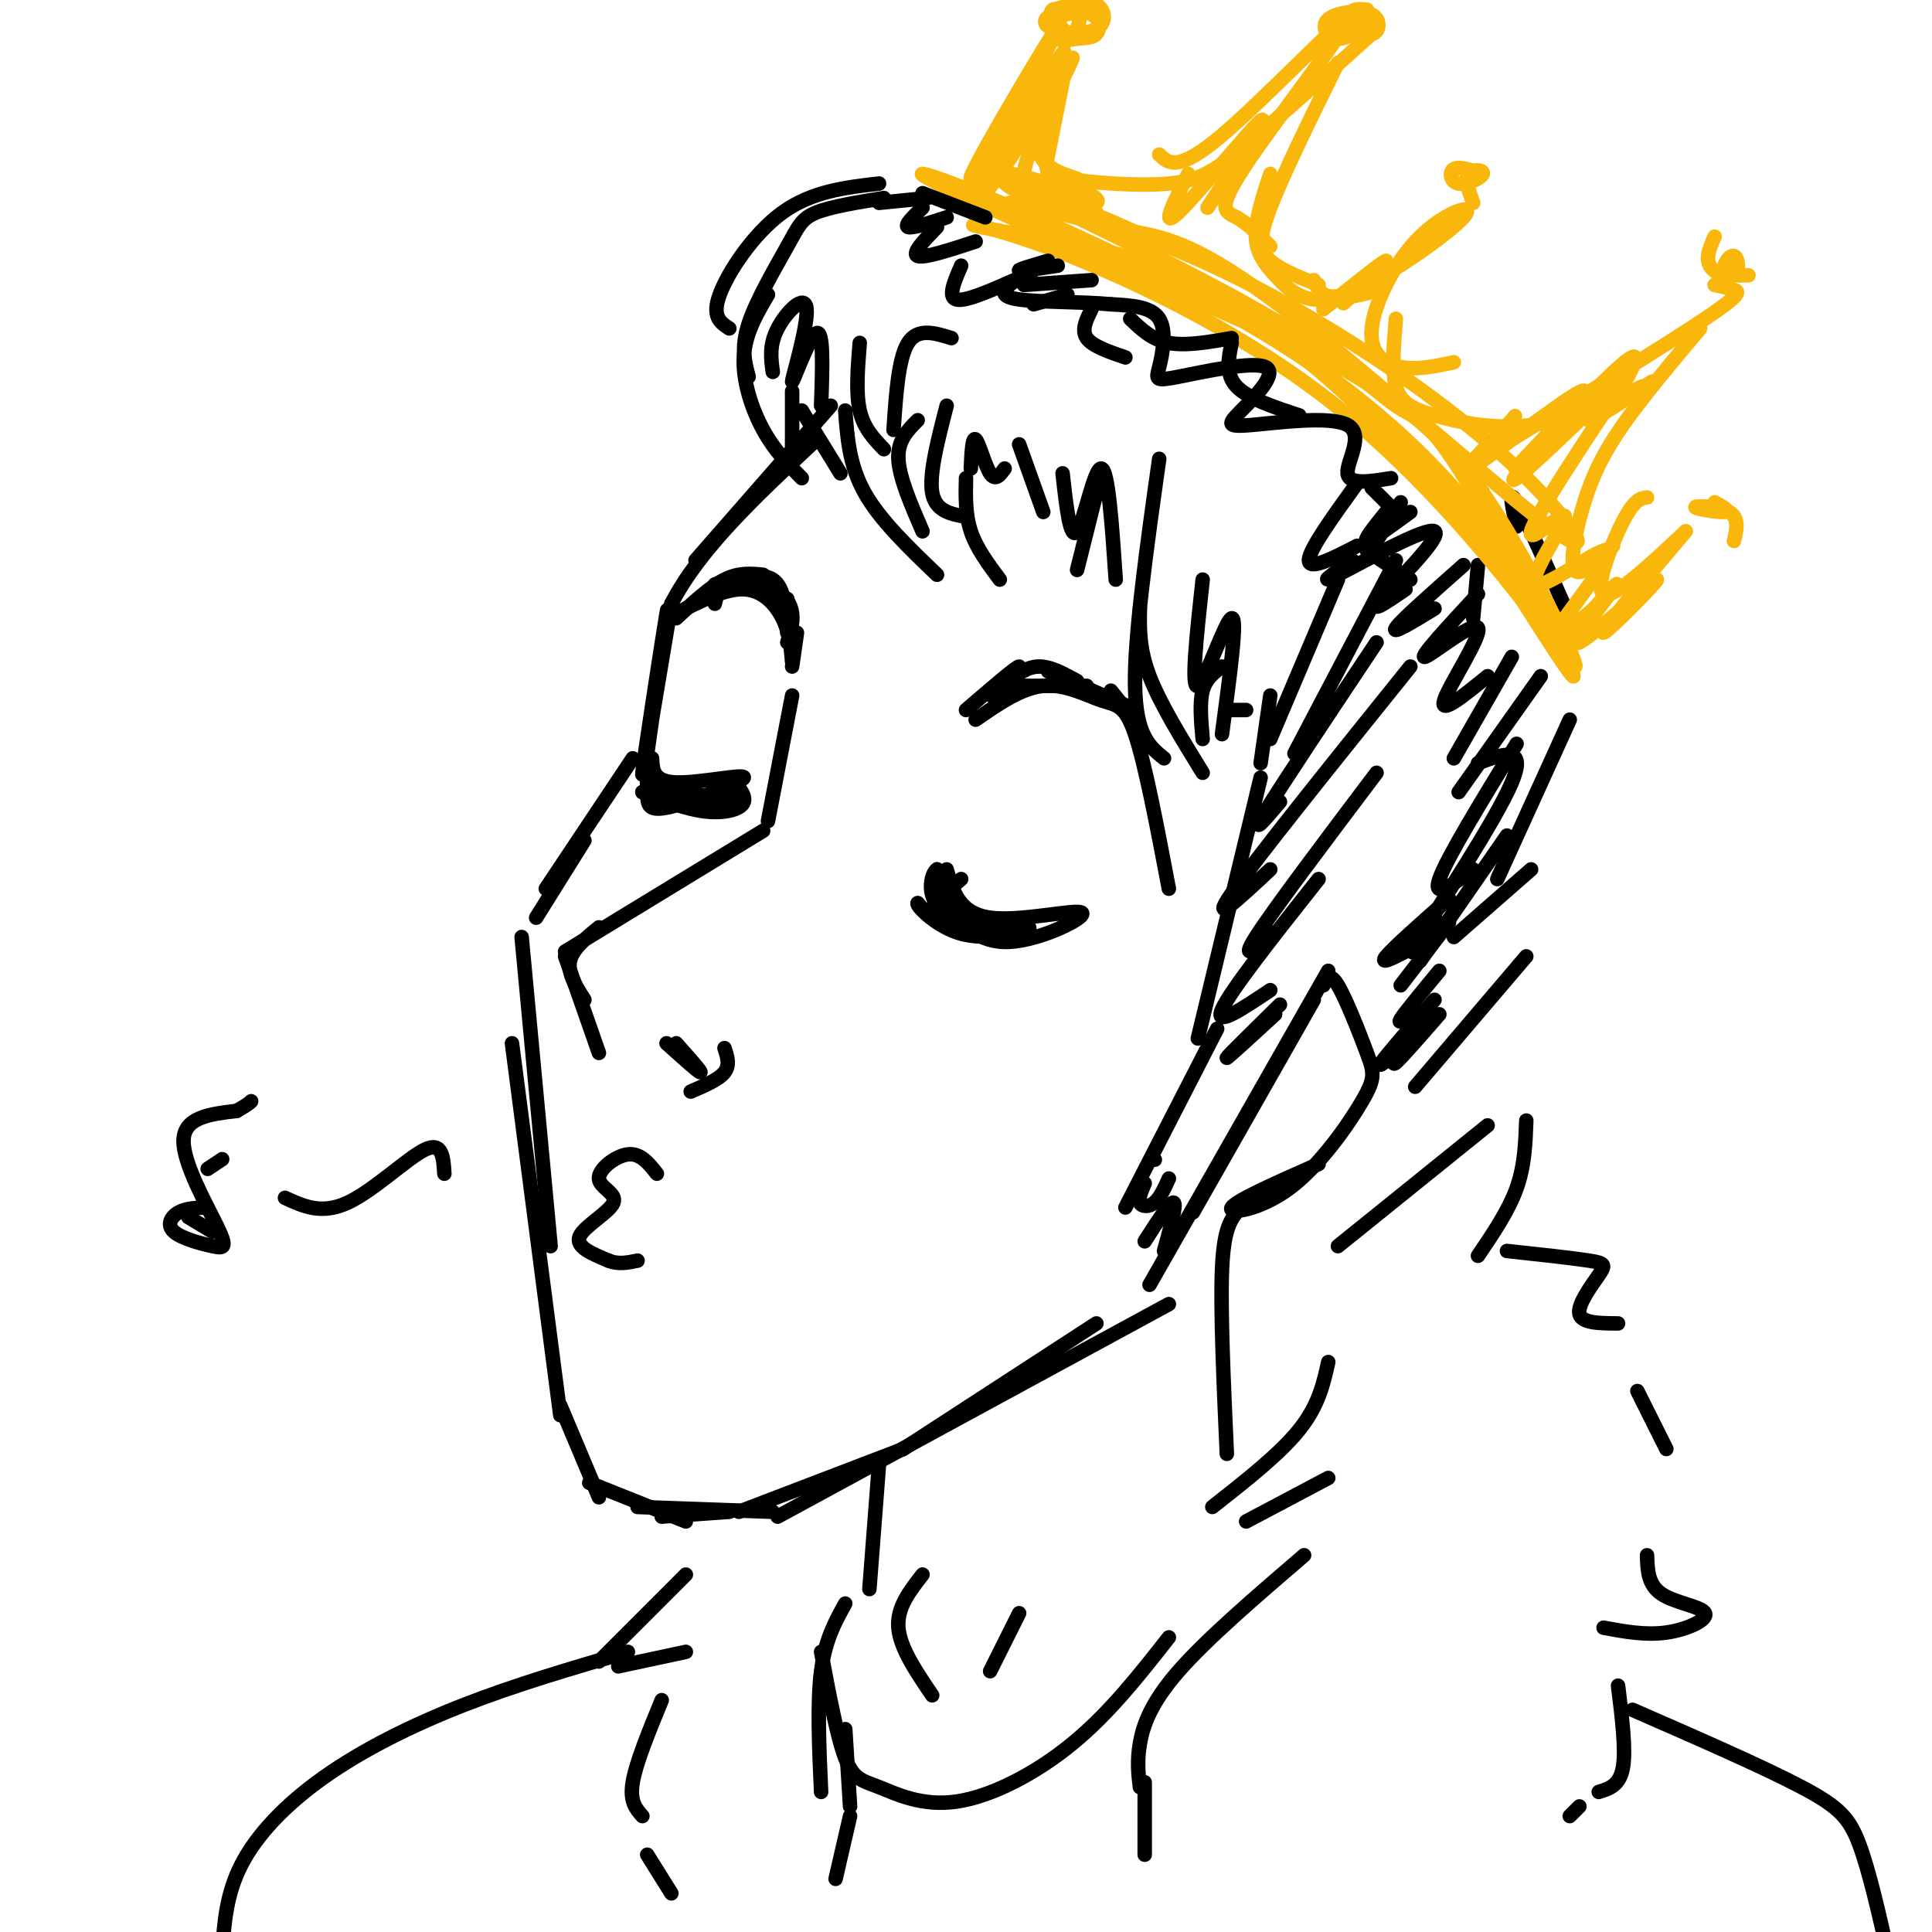 <svg viewBox='0 0 400 400' version='1.1' xmlns='http://www.w3.org/2000/svg' xmlns:xlink='http://www.w3.org/1999/xlink'><g fill='none' stroke='rgb(0,0,0)' stroke-width='3' stroke-linecap='round' stroke-linejoin='round'><path d='M134,156c2.378,-16.689 4.756,-33.378 4,-29c-0.756,4.378 -4.644,29.822 -5,33c-0.356,3.178 2.822,-15.911 6,-35'/><path d='M139,125c5.833,-11.333 17.417,-22.167 29,-33'/><path d='M144,116c0.000,0.000 28.000,-32.000 28,-32'/><path d='M131,157c0.000,0.000 -18.000,27.000 -18,27'/><path d='M121,174c0.000,0.000 -10.000,16.000 -10,16'/><path d='M108,194c0.000,0.000 6.000,64.000 6,64'/><path d='M106,216c0.000,0.000 10.000,77.000 10,77'/><path d='M116,291c0.000,0.000 8.000,19.000 8,19'/><path d='M122,307c0.000,0.000 20.000,8.000 20,8'/><path d='M137,314c0.000,0.000 14.000,-1.000 14,-1'/><path d='M132,312c0.000,0.000 28.000,1.000 28,1'/><path d='M153,313c0.000,0.000 34.000,-13.000 34,-13'/><path d='M161,314c0.000,0.000 81.000,-44.000 81,-44'/><path d='M187,300c0.000,0.000 40.000,-26.000 40,-26'/><path d='M238,266c0.000,0.000 37.000,-65.000 37,-65'/><path d='M247,251c0.000,0.000 25.000,-44.000 25,-44'/><path d='M274,204c0.647,-1.416 1.293,-2.832 3,0c1.707,2.832 4.474,9.911 6,14c1.526,4.089 1.811,5.189 -1,10c-2.811,4.811 -8.718,13.334 -15,18c-6.282,4.666 -12.938,5.476 -12,4c0.938,-1.476 9.469,-5.238 18,-9'/><path d='M135,157c0.113,2.415 0.226,4.831 5,5c4.774,0.169 14.210,-1.908 14,-1c-0.210,0.908 -10.067,4.800 -15,6c-4.933,1.200 -4.944,-0.292 -5,-3c-0.056,-2.708 -0.159,-6.631 0,-7c0.159,-0.369 0.579,2.815 1,6'/><path d='M135,163c3.774,1.616 12.707,2.657 16,2c3.293,-0.657 0.944,-3.011 1,-3c0.056,0.011 2.515,2.388 2,4c-0.515,1.612 -4.004,2.461 -8,2c-3.996,-0.461 -8.498,-2.230 -13,-4'/><path d='M133,164c0.500,-0.500 8.250,0.250 16,1'/><path d='M196,180c1.289,4.565 2.577,9.129 9,10c6.423,0.871 17.979,-1.952 19,-1c1.021,0.952 -8.494,5.679 -15,6c-6.506,0.321 -10.002,-3.766 -12,-7c-1.998,-3.234 -2.499,-5.617 -3,-8'/><path d='M194,180c-1.217,0.654 -2.759,6.289 2,9c4.759,2.711 15.820,2.499 17,3c1.180,0.501 -7.520,1.715 -13,1c-5.480,-0.715 -7.740,-3.357 -10,-6'/><path d='M190,187c-0.444,0.400 3.444,4.400 8,6c4.556,1.600 9.778,0.800 15,0'/><path d='M213,192c-6.178,-0.222 -12.356,-0.444 -16,-1c-3.644,-0.556 -4.756,-1.444 -4,-3c0.756,-1.556 3.378,-3.778 6,-6'/><path d='M136,243c-1.700,-2.153 -3.400,-4.306 -6,-4c-2.600,0.306 -6.099,3.072 -6,5c0.099,1.928 3.796,3.019 3,5c-0.796,1.981 -6.085,4.852 -7,7c-0.915,2.148 2.542,3.574 6,5'/><path d='M126,261c2.000,0.833 4.000,0.417 6,0'/><path d='M202,149c4.726,-3.280 9.452,-6.560 14,-7c4.548,-0.440 8.917,1.958 12,3c3.083,1.042 4.881,0.726 7,7c2.119,6.274 4.560,19.137 7,32'/><path d='M200,147c5.267,-4.533 10.533,-9.067 11,-9c0.467,0.067 -3.867,4.733 -5,6c-1.133,1.267 0.933,-0.867 3,-3'/><path d='M209,141c1.444,-1.267 3.556,-2.933 6,-3c2.444,-0.067 5.222,1.467 8,3'/><path d='M209,142c0.000,0.000 16.000,0.000 16,0'/><path d='M217,139c0.000,0.000 16.000,7.000 16,7'/><path d='M230,143c0.000,0.000 4.000,5.000 4,5'/><path d='M140,127c5.067,-2.578 10.133,-5.156 14,-5c3.867,0.156 6.533,3.044 8,6c1.467,2.956 1.733,5.978 2,9'/><path d='M163,133c0.625,-2.024 1.250,-4.048 1,-6c-0.250,-1.952 -1.375,-3.833 -4,-5c-2.625,-1.167 -6.750,-1.619 -9,-1c-2.250,0.619 -2.625,2.310 -3,4'/><path d='M158,119c-2.500,-0.250 -5.000,-0.500 -8,1c-3.000,1.500 -6.500,4.750 -10,8'/><path d='M148,121c4.750,-1.333 9.500,-2.667 12,-1c2.500,1.667 2.750,6.333 3,11'/><path d='M163,124c0.000,0.000 1.000,10.000 1,10'/><path d='M165,131c0.000,0.000 -1.000,7.000 -1,7'/><path d='M164,144c0.000,0.000 -5.000,26.000 -5,26'/><path d='M158,172c0.000,0.000 -41.000,25.000 -41,25'/><path d='M124,192c-2.750,2.250 -5.500,4.500 -6,7c-0.500,2.500 1.250,5.250 3,8'/><path d='M117,198c0.000,0.000 7.000,20.000 7,20'/><path d='M138,216c3.333,3.000 6.667,6.000 7,6c0.333,0.000 -2.333,-3.000 -5,-6'/><path d='M143,226c2.917,-1.250 5.833,-2.500 7,-4c1.167,-1.500 0.583,-3.250 0,-5'/><path d='M92,243c-0.200,-3.356 -0.400,-6.711 -4,-5c-3.600,1.711 -10.600,8.489 -16,11c-5.400,2.511 -9.200,0.756 -13,-1'/><path d='M43,250c-2.208,0.057 -4.415,0.115 -6,1c-1.585,0.885 -2.546,2.599 -1,4c1.546,1.401 5.600,2.489 8,3c2.400,0.511 3.146,0.445 1,-4c-2.146,-4.445 -7.185,-13.270 -7,-18c0.185,-4.730 5.592,-5.365 11,-6'/><path d='M49,230c2.333,-1.333 2.667,-1.667 3,-2'/><path d='M43,242c0.000,0.000 3.000,-2.000 3,-2'/><path d='M39,252c0.000,0.000 5.000,3.000 5,3'/><path d='M159,61c-2.378,4.044 -4.756,8.089 -5,13c-0.244,4.911 1.644,10.689 4,15c2.356,4.311 5.178,7.156 8,10'/><path d='M164,94c0.000,0.000 0.000,-13.000 0,-13'/><path d='M166,85c0.000,0.000 8.000,13.000 8,13'/><path d='M175,85c0.417,5.667 0.833,11.333 4,17c3.167,5.667 9.083,11.333 15,17'/><path d='M191,110c-2.417,-5.583 -4.833,-11.167 -5,-15c-0.167,-3.833 1.917,-5.917 4,-8'/><path d='M200,99c-0.083,3.750 -0.167,7.500 1,11c1.167,3.500 3.583,6.750 6,10'/><path d='M223,118c0.000,0.000 5.000,-20.000 5,-20'/><path d='M236,126c-0.083,4.167 -0.167,8.333 2,14c2.167,5.667 6.583,12.833 11,20'/><path d='M249,153c-0.333,-3.750 -0.667,-7.500 0,-10c0.667,-2.500 2.333,-3.750 4,-5'/><path d='M255,147c0.000,0.000 3.000,0.000 3,0'/><path d='M263,144c0.000,0.000 -2.000,14.000 -2,14'/><path d='M261,161c0.000,0.000 -13.000,54.000 -13,54'/><path d='M252,213c0.000,0.000 -19.000,37.000 -19,37'/><path d='M239,240c0.000,0.000 0.100,0.100 0.1,0.1'/><path d='M237,245c-0.689,1.578 -1.378,3.156 -1,4c0.378,0.844 1.822,0.956 3,0c1.178,-0.956 2.089,-2.978 3,-5'/><path d='M237,257c2.667,-4.167 5.333,-8.333 6,-8c0.667,0.333 -0.667,5.167 -2,10'/><path d='M293,225c0.000,0.000 23.000,-27.000 23,-27'/><path d='M317,180c0.000,0.000 -16.000,14.000 -16,14'/><path d='M310,182c0.000,0.000 15.000,-33.000 15,-33'/><path d='M325,128c-4.583,-10.417 -9.167,-20.833 -11,-24c-1.833,-3.167 -0.917,0.917 0,5'/><path d='M305,128c0.000,0.000 1.000,-11.000 1,-11'/><path d='M307,106c0.000,0.000 0.000,-4.000 0,-4'/><path d='M182,303c0.000,0.000 -2.000,26.000 -2,26'/><path d='M256,251c-1.333,1.833 -2.667,3.667 -3,12c-0.333,8.333 0.333,23.167 1,38'/><path d='M277,258c0.000,0.000 31.000,-25.000 31,-25'/><path d='M316,232c-0.167,4.667 -0.333,9.333 -2,14c-1.667,4.667 -4.833,9.333 -8,14'/><path d='M312,259c6.792,0.732 13.583,1.464 17,2c3.417,0.536 3.458,0.875 2,3c-1.458,2.125 -4.417,6.036 -4,8c0.417,1.964 4.208,1.982 8,2'/><path d='M339,288c0.000,0.000 6.000,12.000 6,12'/><path d='M275,282c-1.000,4.500 -2.000,9.000 -6,14c-4.000,5.000 -11.000,10.500 -18,16'/><path d='M258,315c0.000,0.000 17.000,-9.000 17,-9'/><path d='M270,322c-10.089,8.667 -20.178,17.333 -26,24c-5.822,6.667 -7.378,11.333 -8,15c-0.622,3.667 -0.311,6.333 0,9'/><path d='M237,369c0.000,0.000 0.000,15.000 0,15'/><path d='M341,322c0.089,3.054 0.179,6.107 3,8c2.821,1.893 8.375,2.625 9,4c0.625,1.375 -3.679,3.393 -8,4c-4.321,0.607 -8.661,-0.196 -13,-1'/><path d='M335,349c0.833,6.667 1.667,13.333 1,17c-0.667,3.667 -2.833,4.333 -5,5'/><path d='M327,374c0.000,0.000 -2.000,2.000 -2,2'/><path d='M142,326c0.000,0.000 -18.000,18.000 -18,18'/><path d='M128,345c0.000,0.000 14.000,-3.000 14,-3'/><path d='M137,352c-2.667,6.500 -5.333,13.000 -6,17c-0.667,4.000 0.667,5.500 2,7'/><path d='M134,384c0.000,0.000 5.000,8.000 5,8'/><path d='M175,332c-2.083,3.750 -4.167,7.500 -5,14c-0.833,6.500 -0.417,15.750 0,25'/><path d='M175,358c0.000,0.000 1.000,16.000 1,16'/><path d='M176,376c0.000,0.000 -3.000,13.000 -3,13'/><path d='M130,342c-11.571,3.381 -23.143,6.762 -34,11c-10.857,4.238 -21.000,9.333 -29,15c-8.000,5.667 -13.857,11.905 -17,18c-3.143,6.095 -3.571,12.048 -4,18'/><path d='M338,354c13.578,5.933 27.156,11.867 35,16c7.844,4.133 9.956,6.467 12,12c2.044,5.533 4.022,14.267 6,23'/></g>
<g fill='none' stroke='rgb(249,183,11)' stroke-width='3' stroke-linecap='round' stroke-linejoin='round'><path d='M209,42c9.576,1.987 19.152,3.974 30,8c10.848,4.026 22.968,10.090 36,18c13.032,7.910 26.978,17.667 38,28c11.022,10.333 19.121,21.244 9,14c-10.121,-7.244 -38.463,-32.641 -56,-46c-17.537,-13.359 -24.268,-14.679 -31,-16'/><path d='M235,48c-13.336,-5.999 -31.177,-12.998 -26,-10c5.177,2.998 33.371,15.991 51,26c17.629,10.009 24.694,17.033 29,20c4.306,2.967 5.851,1.876 13,13c7.149,11.124 19.900,34.464 23,41c3.100,6.536 -3.450,-3.732 -10,-14'/><path d='M315,124c-7.869,-9.959 -22.542,-27.857 -41,-42c-18.458,-14.143 -40.701,-24.532 -55,-30c-14.299,-5.468 -20.655,-6.015 -16,-5c4.655,1.015 20.320,3.592 30,6c9.680,2.408 13.375,4.648 20,9c6.625,4.352 16.178,10.815 26,20c9.822,9.185 19.911,21.093 30,33'/><path d='M309,115c7.994,9.660 12.978,17.311 9,10c-3.978,-7.311 -16.917,-29.584 -47,-50c-30.083,-20.416 -77.309,-38.976 -80,-39c-2.691,-0.024 39.155,18.488 81,37'/><path d='M272,73c19.568,10.458 27.987,18.102 37,32c9.013,13.898 18.619,34.049 17,33c-1.619,-1.049 -14.463,-23.300 -28,-39c-13.537,-15.700 -27.769,-24.850 -42,-34'/><path d='M200,42c11.149,-17.018 22.298,-34.036 20,-31c-2.298,3.036 -18.042,26.125 -19,26c-0.958,-0.125 12.869,-23.464 17,-30c4.131,-6.536 -1.435,3.732 -7,14'/><path d='M211,21c-2.854,5.382 -6.489,11.837 -8,16c-1.511,4.163 -0.899,6.035 4,-1c4.899,-7.035 14.086,-22.979 15,-24c0.914,-1.021 -6.446,12.879 -9,20c-2.554,7.121 -0.301,7.463 2,8c2.301,0.537 4.651,1.268 7,2'/><path d='M218,15c-1.917,6.167 -3.833,12.333 -3,16c0.833,3.667 4.417,4.833 8,6'/><path d='M220,17c-1.171,5.831 -2.341,11.662 -3,15c-0.659,3.338 -0.805,4.183 4,5c4.805,0.817 14.563,1.604 21,1c6.437,-0.604 9.553,-2.601 16,-8c6.447,-5.399 16.223,-14.199 26,-23'/><path d='M240,32c1.941,1.858 3.882,3.716 13,-4c9.118,-7.716 25.413,-25.006 26,-24c0.587,1.006 -14.534,20.309 -21,30c-6.466,9.691 -4.276,9.769 -2,11c2.276,1.231 4.638,3.616 7,6'/><path d='M277,13c-5.689,11.556 -11.378,23.111 -14,30c-2.622,6.889 -2.178,9.111 0,11c2.178,1.889 6.089,3.444 10,5'/><path d='M263,36c-1.565,4.750 -3.131,9.500 -3,13c0.131,3.500 1.958,5.750 4,8c2.042,2.250 4.298,4.500 8,5c3.702,0.500 8.851,-0.750 14,-2'/><path d='M272,58c1.129,2.529 2.257,5.057 9,2c6.743,-3.057 19.100,-11.700 22,-15c2.900,-3.300 -3.656,-1.256 -9,4c-5.344,5.256 -9.477,13.723 -10,19c-0.523,5.277 2.565,7.365 6,8c3.435,0.635 7.218,-0.182 11,-1'/><path d='M289,66c-0.446,5.345 -0.893,10.690 0,14c0.893,3.310 3.125,4.583 8,6c4.875,1.417 12.393,2.976 20,2c7.607,-0.976 15.304,-4.488 23,-8'/><path d='M313,91c16.133,-9.911 32.267,-19.822 40,-25c7.733,-5.178 7.067,-5.622 6,-6c-1.067,-0.378 -2.533,-0.689 -4,-1'/><path d='M335,79c-3.583,4.000 -7.167,8.000 -6,8c1.167,0.000 7.083,-4.000 13,-8'/><path d='M352,68c-5.964,7.089 -11.929,14.179 -16,20c-4.071,5.821 -6.250,10.375 -8,16c-1.750,5.625 -3.071,12.321 -2,14c1.071,1.679 4.536,-1.661 8,-5'/><path d='M341,103c-1.289,0.156 -2.578,0.311 -5,5c-2.422,4.689 -5.978,13.911 -4,15c1.978,1.089 9.489,-5.956 17,-13'/><path d='M349,110c-8.978,10.609 -17.955,21.219 -17,21c0.955,-0.219 11.844,-11.265 11,-11c-0.844,0.265 -13.419,11.841 -16,13c-2.581,1.159 4.834,-8.097 7,-11c2.166,-2.903 -0.917,0.549 -4,4'/><path d='M330,126c-3.381,2.969 -9.833,8.390 -8,5c1.833,-3.390 11.953,-15.591 11,-17c-0.953,-1.409 -12.977,7.973 -15,7c-2.023,-0.973 5.955,-12.300 6,-14c0.045,-1.700 -7.844,6.229 -7,3c0.844,-3.229 10.422,-17.614 20,-32'/><path d='M337,78c3.285,-6.140 1.498,-5.489 -6,2c-7.498,7.489 -20.706,21.818 -17,19c3.706,-2.818 24.327,-22.783 24,-23c-0.327,-0.217 -21.603,19.313 -24,21c-2.397,1.687 14.085,-14.469 14,-16c-0.085,-1.531 -16.739,11.563 -22,15c-5.261,3.437 0.869,-2.781 7,-9'/><path d='M313,87c1.167,-1.500 0.583,-0.750 0,0'/><path d='M281,60c-2.022,1.956 -4.044,3.911 -2,2c2.044,-1.911 8.156,-7.689 8,-8c-0.156,-0.311 -6.578,4.844 -13,10'/><path d='M250,43c6.578,-9.889 13.156,-19.778 11,-18c-2.156,1.778 -13.044,15.222 -17,19c-3.956,3.778 -0.978,-2.111 2,-8'/><path d='M223,6c0.429,-1.260 0.857,-2.520 0,-3c-0.857,-0.480 -3.000,-0.182 -4,1c-1.000,1.182 -0.856,3.246 0,4c0.856,0.754 2.424,0.198 4,0c1.576,-0.198 3.158,-0.038 4,-1c0.842,-0.962 0.943,-3.048 -1,-4c-1.943,-0.952 -5.929,-0.772 -8,0c-2.071,0.772 -2.225,2.135 0,3c2.225,0.865 6.830,1.233 9,0c2.170,-1.233 1.906,-4.067 0,-5c-1.906,-0.933 -5.453,0.033 -9,1'/><path d='M218,2c-1.167,0.833 0.417,2.417 2,4'/><path d='M283,2c-1.647,-0.150 -3.293,-0.299 -3,1c0.293,1.299 2.526,4.047 4,4c1.474,-0.047 2.189,-2.889 0,-4c-2.189,-1.111 -7.282,-0.491 -9,1c-1.718,1.491 -0.062,3.855 2,4c2.062,0.145 4.531,-1.927 7,-4'/><path d='M307,36c-2.472,-0.813 -4.944,-1.627 -6,-1c-1.056,0.627 -0.695,2.694 1,3c1.695,0.306 4.726,-1.148 5,-2c0.274,-0.852 -2.207,-1.100 -3,0c-0.793,1.100 0.104,3.550 1,6'/><path d='M355,49c-0.965,2.166 -1.930,4.332 -1,6c0.930,1.668 3.754,2.839 5,2c1.246,-0.839 0.912,-3.687 0,-4c-0.912,-0.313 -2.404,1.911 -2,3c0.404,1.089 2.702,1.045 5,1'/><path d='M359,112c0.560,-2.381 1.119,-4.762 -1,-6c-2.119,-1.238 -6.917,-1.333 -7,-1c-0.083,0.333 4.548,1.095 6,1c1.452,-0.095 -0.274,-1.048 -2,-2'/><path d='M217,38c-4.589,-1.354 -9.178,-2.708 -10,-2c-0.822,0.708 2.122,3.477 7,5c4.878,1.523 11.689,1.800 13,1c1.311,-0.800 -2.878,-2.677 -6,-4c-3.122,-1.323 -5.178,-2.092 -4,-1c1.178,1.092 5.589,4.046 10,7'/></g>
<g fill='none' stroke='rgb(0,0,0)' stroke-width='3' stroke-linecap='round' stroke-linejoin='round'><path d='M151,68c-1.844,-1.200 -3.689,-2.400 -2,-7c1.689,-4.600 6.911,-12.600 13,-17c6.089,-4.400 13.044,-5.200 20,-6'/><path d='M183,41c-5.476,0.887 -10.952,1.774 -14,3c-3.048,1.226 -3.667,2.792 -6,7c-2.333,4.208 -6.381,11.060 -8,16c-1.619,4.940 -0.810,7.970 0,11'/><path d='M160,77c-0.386,-2.793 -0.772,-5.585 1,-9c1.772,-3.415 5.702,-7.451 6,-4c0.298,3.451 -3.035,14.391 -3,15c0.035,0.609 3.439,-9.112 5,-10c1.561,-0.888 1.281,7.056 1,15'/><path d='M178,71c-0.417,5.167 -0.833,10.333 0,14c0.833,3.667 2.917,5.833 5,8'/><path d='M185,89c0.500,-7.417 1.000,-14.833 3,-18c2.000,-3.167 5.500,-2.083 9,-1'/><path d='M196,84c-1.833,7.083 -3.667,14.167 -3,18c0.667,3.833 3.833,4.417 7,5'/><path d='M201,97c0.156,-3.333 0.311,-6.667 1,-6c0.689,0.667 1.911,5.333 3,7c1.089,1.667 2.044,0.333 3,-1'/><path d='M211,92c0.000,0.000 5.000,14.000 5,14'/><path d='M220,98c0.778,7.022 1.556,14.044 3,12c1.444,-2.044 3.556,-13.156 5,-13c1.444,0.156 2.222,11.578 3,23'/><path d='M240,95c-2.583,18.333 -5.167,36.667 -5,47c0.167,10.333 3.083,12.667 6,15'/><path d='M249,120c-1.244,11.378 -2.489,22.756 -1,22c1.489,-0.756 5.711,-13.644 7,-14c1.289,-0.356 -0.356,11.822 -2,24'/><path d='M277,120c0.000,0.000 -14.000,33.000 -14,33'/><path d='M289,116c0.000,0.000 -21.000,40.000 -21,40'/><path d='M285,133c-9.833,14.750 -19.667,29.500 -23,35c-3.333,5.500 -0.167,1.750 3,-2'/><path d='M292,138c-16.083,20.000 -32.167,40.000 -37,47c-4.833,7.000 1.583,1.000 8,-5'/><path d='M285,160c-10.750,14.250 -21.500,28.500 -25,34c-3.500,5.500 0.250,2.250 4,-1'/><path d='M273,182c-9.167,11.583 -18.333,23.167 -20,27c-1.667,3.833 4.167,-0.083 10,-4'/><path d='M265,208c-5.417,5.333 -10.833,10.667 -11,11c-0.167,0.333 4.917,-4.333 10,-9'/><path d='M300,186c-5.750,5.083 -11.500,10.167 -13,12c-1.500,1.833 1.250,0.417 4,-1'/><path d='M300,191c0.000,0.000 -10.000,13.000 -10,13'/><path d='M298,201c-3.583,4.333 -7.167,8.667 -8,10c-0.833,1.333 1.083,-0.333 3,-2'/><path d='M297,207c-5.000,5.750 -10.000,11.500 -11,13c-1.000,1.500 2.000,-1.250 5,-4'/><path d='M298,210c-3.917,4.500 -7.833,9.000 -9,10c-1.167,1.000 0.417,-1.500 2,-4'/><path d='M292,106c-4.083,3.000 -8.167,6.000 -9,6c-0.833,0.000 1.583,-3.000 4,-6'/><path d='M288,99c-4.374,0.714 -8.748,1.427 -9,-1c-0.252,-2.427 3.617,-7.995 0,-10c-3.617,-2.005 -14.719,-0.448 -20,0c-5.281,0.448 -4.742,-0.212 -2,-3c2.742,-2.788 7.688,-7.703 5,-9c-2.688,-1.297 -13.009,1.023 -18,2c-4.991,0.977 -4.651,0.609 -4,-2c0.651,-2.609 1.615,-7.460 0,-10c-1.615,-2.540 -5.807,-2.770 -10,-3'/><path d='M230,63c-5.667,-0.548 -14.833,-0.417 -19,-1c-4.167,-0.583 -3.333,-1.881 -2,-3c1.333,-1.119 3.167,-2.060 5,-3'/><path d='M281,100c-5.000,6.917 -10.000,13.833 -10,16c0.000,2.167 5.000,-0.417 10,-3'/><path d='M290,104c0.000,0.000 -5.000,8.000 -5,8'/><path d='M289,106c0.000,0.000 -5.000,-5.000 -5,-5'/><path d='M269,86c-5.333,-1.750 -10.667,-3.500 -13,-6c-2.333,-2.500 -1.667,-5.750 -1,-9'/><path d='M255,70c-4.750,0.833 -9.500,1.667 -13,1c-3.500,-0.667 -5.750,-2.833 -8,-5'/><path d='M226,58c0.000,0.000 -14.000,1.000 -14,1'/><path d='M280,116c-3.887,2.714 -7.774,5.429 -3,3c4.774,-2.429 18.208,-10.000 20,-9c1.792,1.000 -8.060,10.571 -11,14c-2.940,3.429 1.030,0.714 5,-2'/><path d='M303,117c-6.500,5.750 -13.000,11.500 -14,13c-1.000,1.500 3.500,-1.250 8,-4'/><path d='M306,123c-6.155,6.649 -12.310,13.298 -11,13c1.310,-0.298 10.083,-7.542 11,-6c0.917,1.542 -6.024,11.869 -7,15c-0.976,3.131 4.012,-0.935 9,-5'/><path d='M313,136c0.000,0.000 -12.000,21.000 -12,21'/><path d='M319,140c0.000,0.000 -17.000,24.000 -17,24'/><path d='M314,154c-7.250,11.833 -14.500,23.667 -16,28c-1.500,4.333 2.750,1.167 7,-2'/><path d='M312,173c0.000,0.000 -18.000,26.000 -18,26'/><path d='M298,191c-3.956,4.733 -7.911,9.467 -4,3c3.911,-6.467 15.689,-24.133 19,-32c3.311,-7.867 -1.844,-5.933 -7,-4'/><path d='M292,120c0.000,0.000 -9.000,-6.000 -9,-6'/><path d='M233,74c-3.417,-1.167 -6.833,-2.333 -8,-4c-1.167,-1.667 -0.083,-3.833 1,-6'/><path d='M221,61c0.000,0.000 -7.000,2.000 -7,2'/><path d='M210,58c-5.083,2.250 -10.167,4.500 -12,4c-1.833,-0.500 -0.417,-3.750 1,-7'/><path d='M202,50c-5.333,1.750 -10.667,3.500 -12,3c-1.333,-0.500 1.333,-3.250 4,-6'/><path d='M196,45c-3.583,1.167 -7.167,2.333 -8,2c-0.833,-0.333 1.083,-2.167 3,-4'/><path d='M192,41c0.000,0.000 -10.000,1.000 -10,1'/><path d='M191,40c0.000,0.000 13.000,5.000 13,5'/><path d='M217,54c-3.167,0.917 -6.333,1.833 -6,2c0.333,0.167 4.167,-0.417 8,-1'/><path d='M170,342c1.646,8.770 3.292,17.541 5,22c1.708,4.459 3.478,4.608 7,6c3.522,1.392 8.794,4.029 16,3c7.206,-1.029 16.344,-5.722 24,-12c7.656,-6.278 13.828,-14.139 20,-22'/><path d='M193,351c-3.333,-4.917 -6.667,-9.833 -7,-14c-0.333,-4.167 2.333,-7.583 5,-11'/><path d='M205,346c0.000,0.000 6.000,-12.000 6,-12'/></g>
</svg>